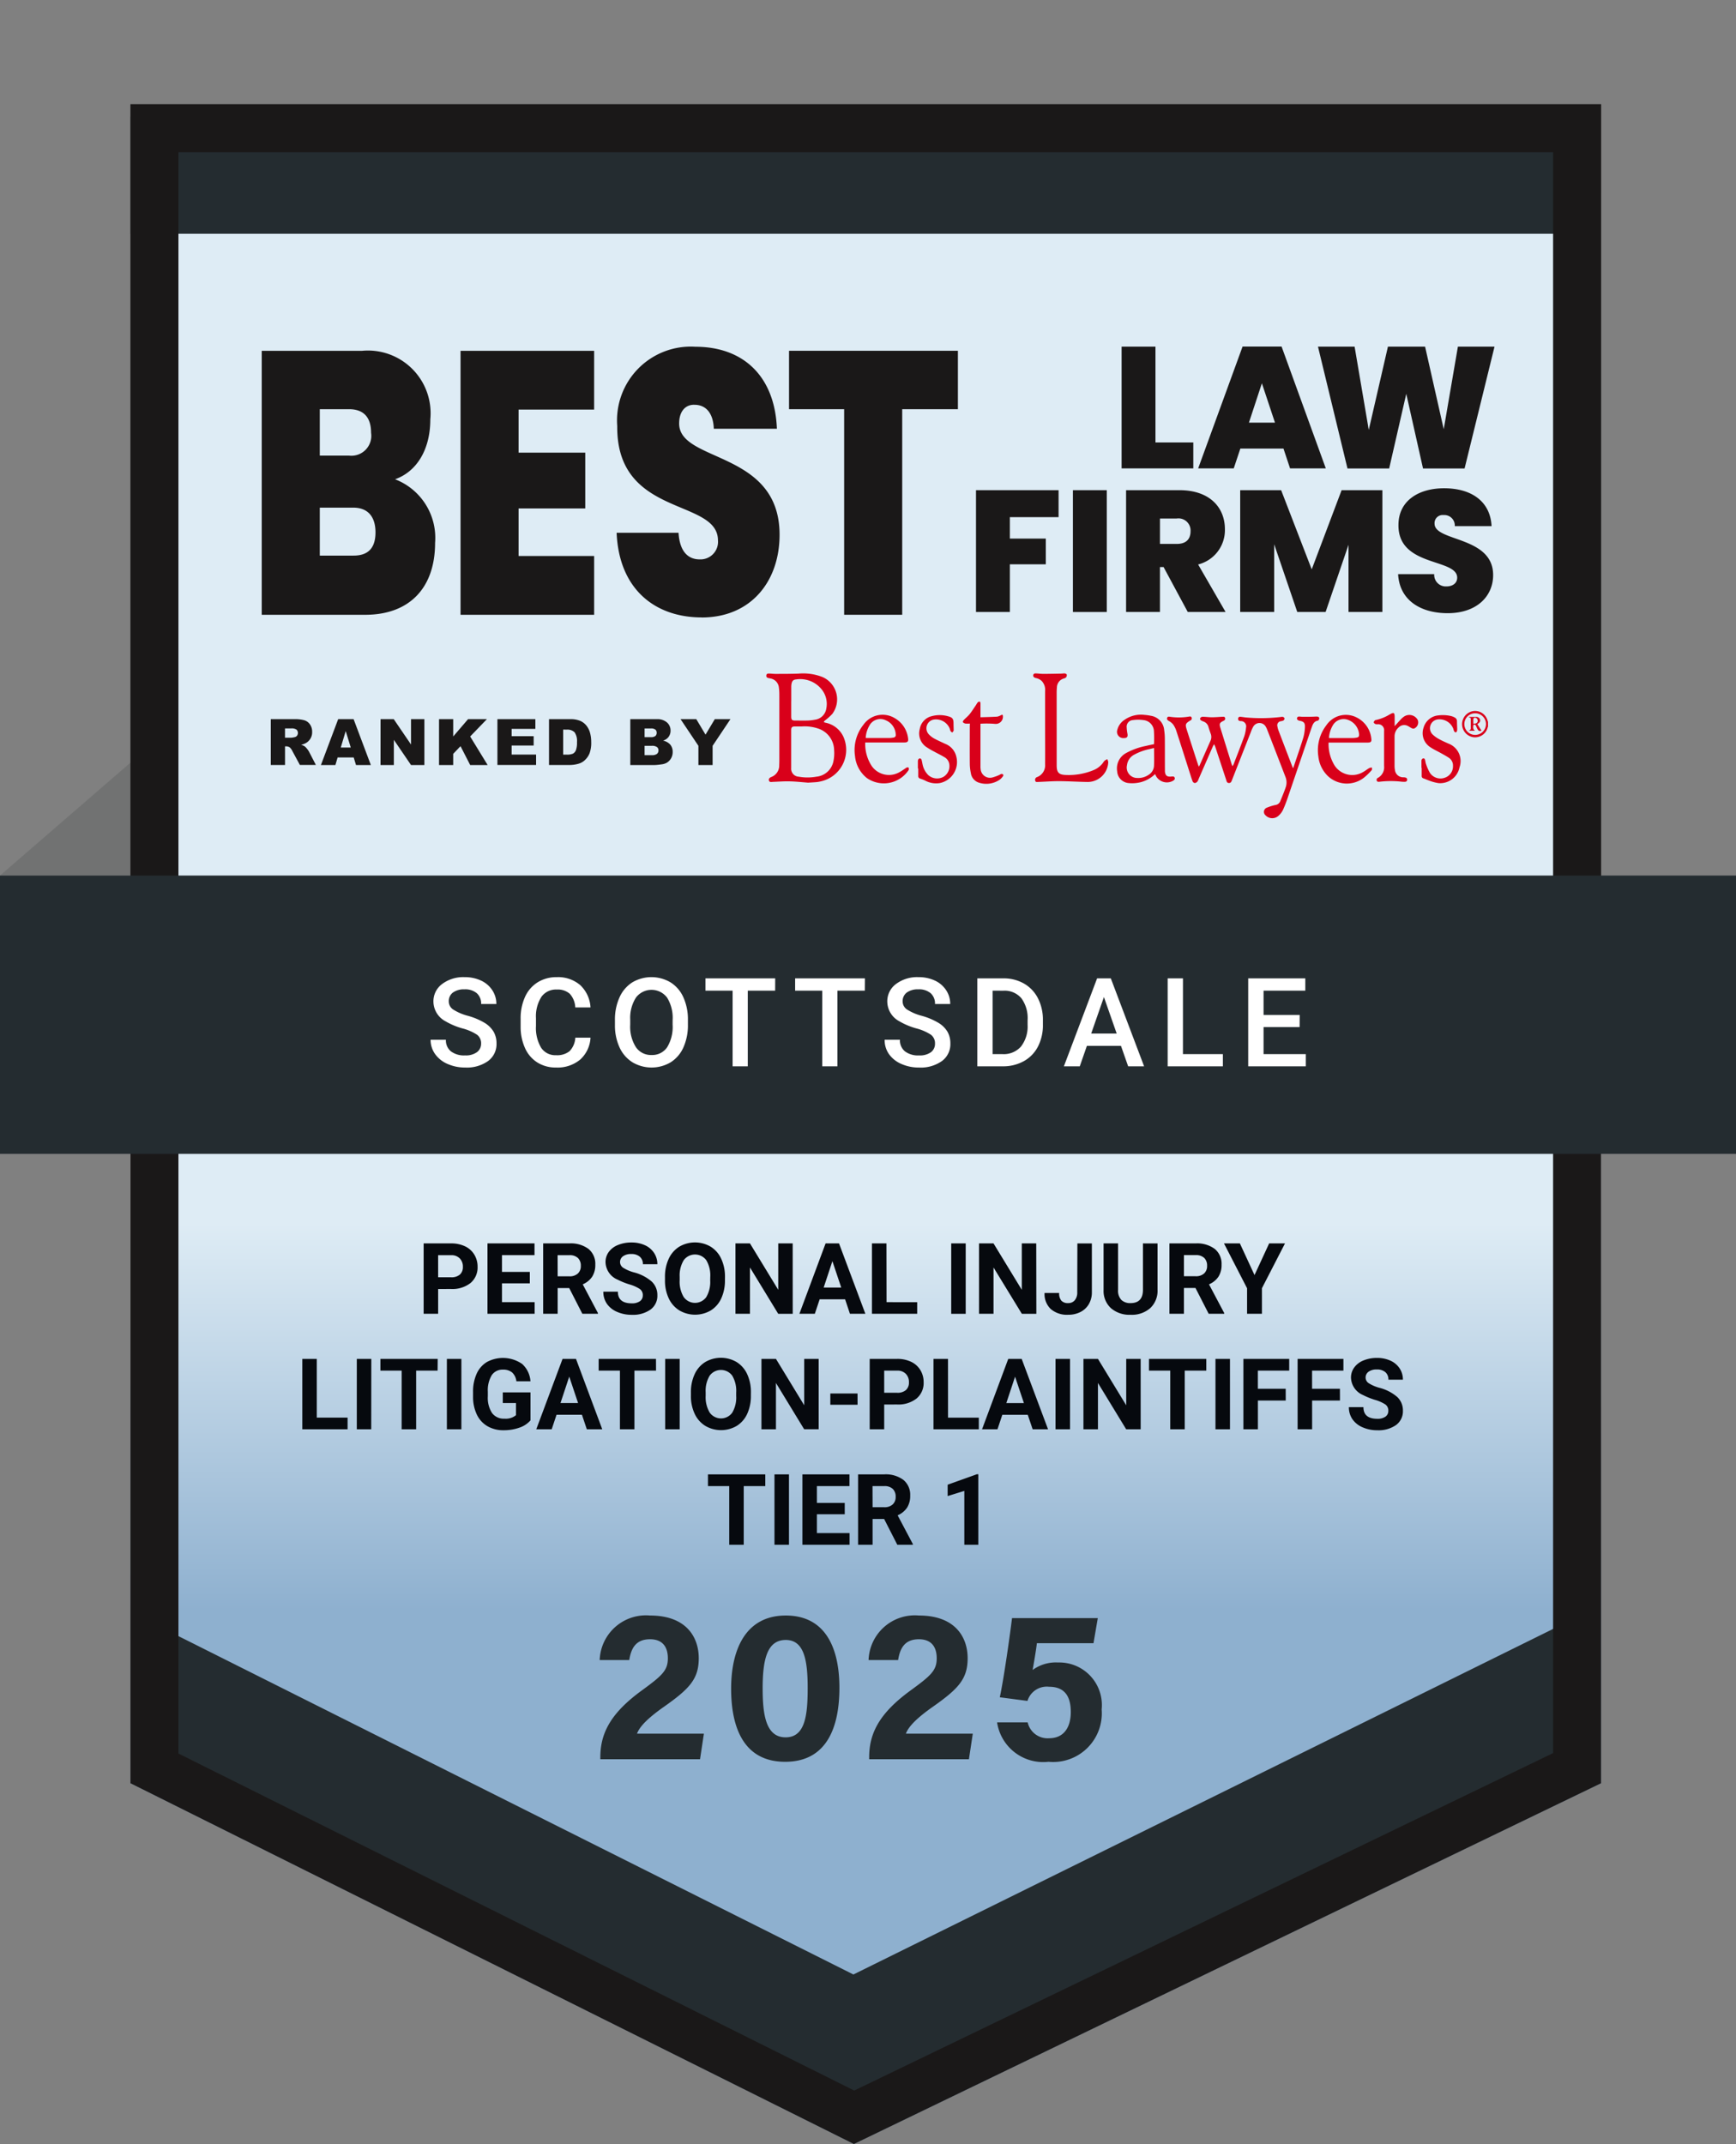 <svg xmlns="http://www.w3.org/2000/svg" xmlns:xlink="http://www.w3.org/1999/xlink" width="105.248" height="129.963" viewBox="0 0 105.248 129.963">
  <rect x="0" y="0" width="105.248" height="129.963" fill="#808080" stroke="none"/>
  <defs>
    <linearGradient id="linear-gradient" x1="0.5" y1="0.216" x2="0.5" y2="0.547" gradientUnits="objectBoundingBox">
      <stop offset="0" stop-color="#deecf5"/>
      <stop offset="1" stop-color="#8eb0cf"/>
    </linearGradient>
  </defs>
  <g id="Group_2190" data-name="Group 2190" transform="translate(23282.85 9065.636)">
    <path id="Path_44309" data-name="Path 44309" d="M0,100.64H9.319l.16-8.2Z" transform="translate(-23282.85 -9113.205)" fill="#717272"/>
    <path id="Path_44312" data-name="Path 44312" d="M16.29,107.645v49.53l43.861,21.87,45.3-21.87v-49.53Z" transform="translate(-23291.232 -9114.718)" fill="url(#linear-gradient)"/>
    <path id="Path_44313" data-name="Path 44313" d="M0,0H86.062V53.79H0Z" transform="translate(-23273.371 -9057.6)" fill="#deecf5"/>
    <path id="Path_44353" data-name="Path 44353" d="M184.2,84.928c-.011.03-.022.06-.031.09a.785.785,0,0,1-.871.557.8.8,0,0,1,0-1.579.783.783,0,0,1,.869.559c.009.031.02.06.031.09Zm-.124-.146a.656.656,0,1,0-1.312,0,.656.656,0,1,0,1.312,0" transform="translate(-23376.836 -9106.527)" fill="#d9001a"/>
    <path id="Path_44345" data-name="Path 44345" d="M153.406,87.772l.062-.181c.182-.545.372-1.087.541-1.636a2.735,2.735,0,0,0,.1-.629c.017-.275-.068-.358-.338-.406a.2.2,0,0,1-.128-.077.116.116,0,0,1,.112-.173c.079,0,.159.015.238.014.264,0,.527,0,.79-.015.138-.005.205.03.192.135-.006.043-.05.109-.084.114-.205.032-.289.179-.349.347-.112.313-.216.629-.324.944q-.568,1.668-1.137,3.335a8.222,8.222,0,0,1-.3.778,1.132,1.132,0,0,1-.272.359.561.561,0,0,1-.784-.022.273.273,0,0,1,.073-.466,3.113,3.113,0,0,1,.515-.162.374.374,0,0,0,.289-.2c.122-.3.248-.593.351-.9a.9.9,0,0,0-.029-.618q-.411-1.067-.824-2.134-.143-.369-.288-.737a.939.939,0,0,0-.07-.146.435.435,0,0,0-.773,0,1.832,1.832,0,0,0-.136.307q-.568,1.442-1.134,2.886c-.038.1-.067.213-.2.208s-.142-.126-.173-.219q-.326-.988-.652-1.977c-.015-.045-.039-.086-.072-.158-.038.068-.062.106-.08.147l-.868,1.988a.434.434,0,0,1-.067.135.259.259,0,0,1-.154.087.186.186,0,0,1-.131-.1c-.069-.179-.123-.363-.182-.545-.269-.844-.536-1.688-.811-2.53a1.42,1.42,0,0,0-.195-.384.879.879,0,0,0-.257-.206c-.076-.047-.133-.1-.1-.189s.107-.072.177-.062a3.681,3.681,0,0,0,1.156-.014c.067-.012.126-.011.152.063a.13.13,0,0,1-.075.17l-.009.005c-.295.18-.316.232-.211.563.225.706.454,1.411.682,2.115.011.033.027.065.051.122.026-.05.044-.078.057-.108.215-.486.428-.973.645-1.458a.552.552,0,0,0,.016-.432c-.05-.139-.1-.28-.14-.421a.465.465,0,0,0-.3-.319,1.174,1.174,0,0,1-.118-.053c-.067-.033-.109-.091-.076-.157a.174.174,0,0,1,.133-.078c.188,0,.376.029.563.03.21,0,.419-.018.629-.029.071,0,.152-.025.181.07s-.032.144-.111.182c-.222.106-.251.175-.178.412q.341,1.1.683,2.2c.012.037.029.072.053.132a.811.811,0,0,0,.064-.106c.218-.566.441-1.132.648-1.7a2.4,2.4,0,0,0,.111-.539.317.317,0,0,0-.306-.39c-.021,0-.044,0-.065-.007a.118.118,0,0,1-.109-.136.112.112,0,0,1,.126-.119c.119.009.236.032.355.043a10.243,10.243,0,0,0,2.113-.031.3.3,0,0,1,.138,0,.142.142,0,0,1,.081.095.162.162,0,0,1-.066.117.592.592,0,0,1-.155.045.246.246,0,0,0-.208.322,1.116,1.116,0,0,0,.06.23q.422,1.11.848,2.218c.009.023.021.044.032.066h.028" transform="translate(-23357.846 -9106.87)" fill="#d9001a"/>
    <path id="Path_44332" data-name="Path 44332" d="M98.192,85.919c-.347-.026-.718-.068-1.09-.076-.343-.008-.686.021-1.029.033a.394.394,0,0,1-.149,0,.146.146,0,0,1-.023-.238A.325.325,0,0,1,96,85.579a.737.737,0,0,0,.479-.72c.006-.1.008-.2.008-.3q0-1.982,0-3.965a3.217,3.217,0,0,0-.028-.443.618.618,0,0,0-.5-.542c-.042-.01-.085-.017-.128-.026-.087-.019-.145-.06-.133-.163s.083-.112.158-.111c.13,0,.26.021.39.021.466,0,.932,0,1.4-.017a3.206,3.206,0,0,1,1.468.212,1.477,1.477,0,0,1,.584,2.23,3.41,3.41,0,0,1-.459.409.515.515,0,0,0-.06.079.411.411,0,0,0,.081.041,1.517,1.517,0,0,1,1.11.854,1.955,1.955,0,0,1-1.374,2.707,1.935,1.935,0,0,1-.235.042c-.176.016-.353.024-.556.037m-.35-3.408h-.206c-.072,0-.145,0-.217,0-.172,0-.226.052-.227.22,0,.767,0,1.535,0,2.3a.481.481,0,0,0,.457.525,3.055,3.055,0,0,0,1.069,0,1.165,1.165,0,0,0,1.027-.9,2.413,2.413,0,0,0,.049-.731,1.4,1.4,0,0,0-.949-1.282,2.567,2.567,0,0,0-1-.133m-.651-1.531c0,.311,0,.623,0,.934,0,.192.049.239.237.24.246,0,.493.006.738,0a2.709,2.709,0,0,0,.452-.049.8.8,0,0,0,.7-.679,1.4,1.4,0,0,0-.258-1.131,1.664,1.664,0,0,0-1.564-.636c-.186.015-.257.1-.289.282a1.082,1.082,0,0,0-.014.173c0,.29,0,.579,0,.869" transform="translate(-23332.088 -9104.117)" fill="#d9001a"/>
    <path id="Path_44340" data-name="Path 44340" d="M130.465,82.63v2.238c0,.431.129.569.557.581a3.918,3.918,0,0,0,1.715-.309,1.335,1.335,0,0,0,.537-.429.723.723,0,0,1,.1-.129.983.983,0,0,1,.157-.091.55.55,0,0,1,.06.174,1.249,1.249,0,0,1-1.235,1.209c-.582-.008-1.164-.047-1.747-.05-.415,0-.831.031-1.247.048-.081,0-.177.031-.2-.084a.174.174,0,0,1,.123-.214.759.759,0,0,0,.478-.768c.007-.786,0-1.571,0-2.357q0-1.043,0-2.085a.783.783,0,0,0-.21-.617.748.748,0,0,0-.355-.174.232.232,0,0,1-.139-.084.128.128,0,0,1,.121-.195c.155,0,.31.028.465.028.379,0,.758-.01,1.138-.017a.95.95,0,0,1,.172-.012c.046.008.115.041.122.075a.221.221,0,0,1-.042.163.3.3,0,0,1-.142.072.571.571,0,0,0-.414.54,3.028,3.028,0,0,0-.015.3q0,1.092,0,2.183" transform="translate(-23349.252 -9104.11)" fill="#d9001a"/>
    <path id="Path_44342" data-name="Path 44342" d="M141.809,88.053a1.952,1.952,0,0,1-.854.485,2.152,2.152,0,0,1-.743.057.763.763,0,0,1-.7-.722,1.056,1.056,0,0,1,.546-1.1,4.167,4.167,0,0,1,1.189-.428c.164-.04.331-.073.5-.108a7.545,7.545,0,0,0-.005-.785.7.7,0,0,0-.64-.675,2.188,2.188,0,0,0-.634,0,.4.4,0,0,0-.377.458,2.526,2.526,0,0,0,.047.376c.03.184-.029.256-.218.255a.379.379,0,0,1-.4-.49,1.027,1.027,0,0,1,.446-.62,1.745,1.745,0,0,1,1.217-.293,2.8,2.8,0,0,1,.365.052.955.955,0,0,1,.815.867,3.545,3.545,0,0,1,.04.5c.006.644,0,1.289.006,1.933a.65.65,0,0,0,0,.087c.03.238.12.314.359.3.022,0,.043-.005.065-.007.071,0,.143-.01.168.079s-.026.131-.084.171a.756.756,0,0,1-1.032-.248c-.024-.044-.045-.09-.071-.141m-.063-1.586c-.1.023-.195.043-.289.067a3.368,3.368,0,0,0-.932.345.823.823,0,0,0-.421.622.634.634,0,0,0,.628.782,1.1,1.1,0,0,0,.669-.183.681.681,0,0,0,.339-.53c.019-.364.005-.73.005-1.1" transform="translate(-23354.633 -9106.764)" fill="#d9001a"/>
    <path id="Path_44348" data-name="Path 44348" d="M165.248,86.14a2.5,2.5,0,0,0,.369,1.4,1.281,1.281,0,0,0,1.719.392c.133-.073.252-.17.383-.246a.483.483,0,0,1,.158-.028c0,.054.013.129-.017.16a3.611,3.611,0,0,1-.481.464,1.684,1.684,0,0,1-2.149-.086,1.937,1.937,0,0,1-.6-1.2,2.484,2.484,0,0,1,.482-1.9,1.427,1.427,0,0,1,1.812-.486,1.614,1.614,0,0,1,.914,1.278c.03.208-.024.256-.239.256h-2.349Zm.021-.276c.031,0,.049.005.066.005.448,0,.9,0,1.345,0a1.435,1.435,0,0,0,.258-.023c.133-.024.163-.067.16-.2a1.013,1.013,0,0,0-.7-.889.754.754,0,0,0-.89.339,1.744,1.744,0,0,0-.238.768" transform="translate(-23367.551 -9106.768)" fill="#d9001a"/>
    <path id="Path_44334" data-name="Path 44334" d="M107.379,86.141a2.442,2.442,0,0,0,.4,1.435,1.278,1.278,0,0,0,1.685.358c.118-.062.226-.144.338-.216a.417.417,0,0,1,.091-.058c.035-.011.095-.022.109,0a.181.181,0,0,1,.017.118.161.161,0,0,1-.038.077,1.806,1.806,0,0,1-2.493.448,1.925,1.925,0,0,1-.728-1.337,2.46,2.46,0,0,1,.509-1.9,1.42,1.42,0,0,1,1.9-.4,1.638,1.638,0,0,1,.806,1.2c.034.216-.02.274-.243.274h-2.347Zm.024-.28a.724.724,0,0,0,.078.009c.445,0,.889,0,1.334,0a1.633,1.633,0,0,0,.279-.028.15.15,0,0,0,.135-.177.975.975,0,0,0-.593-.865.752.752,0,0,0-1,.309,1.677,1.677,0,0,0-.229.752" transform="translate(-23337.773 -9106.77)" fill="#d9001a"/>
    <path id="Path_44337" data-name="Path 44337" d="M120.681,84.144a1.7,1.7,0,0,1-.275,0,.283.283,0,0,1-.156-.089c-.013-.015.029-.1.063-.131.115-.121.249-.224.352-.353.143-.181.265-.378.395-.568a.93.93,0,0,1,.095-.145.17.17,0,0,1,.12-.046c.018,0,.044.068.045.105,0,.235,0,.471,0,.706v.139c.346-.011.678-.017,1.009-.037a.715.715,0,0,0,.24-.094c.072-.034.11-.026.111.062a.433.433,0,0,1-.477.469,6.2,6.2,0,0,0-.883-.009v.116q0,1.223,0,2.445a1.238,1.238,0,0,0,.011.195.568.568,0,0,0,.746.492,2.52,2.52,0,0,0,.4-.15c.036-.014.069-.046.106-.05a.142.142,0,0,1,.107.027.1.1,0,0,1,0,.1.946.946,0,0,1-.2.214,1.44,1.44,0,0,1-1.255.186.709.709,0,0,1-.5-.59,2.817,2.817,0,0,1-.062-.548c-.007-.764,0-1.529,0-2.293Z" transform="translate(-23344.727 -9105.92)" fill="#d9001a"/>
    <path id="Path_44350" data-name="Path 44350" d="M172.843,85.037c.141-.156.263-.294.388-.428a1,1,0,0,1,.138-.122.579.579,0,0,1,.87.168.4.4,0,0,1-.234.531.26.26,0,0,1-.143-.034c-.077-.038-.147-.092-.225-.129a.468.468,0,0,0-.551.089.726.726,0,0,0-.25.547c0,.6,0,1.2,0,1.8a1.339,1.339,0,0,0,.024.237.5.5,0,0,0,.49.441c.04,0,.08,0,.119.009.08.012.135.05.132.142s-.074.121-.15.123a2.107,2.107,0,0,1-.27-.017,5.747,5.747,0,0,0-1.256.012c-.074.009-.143.009-.171-.072a.137.137,0,0,1,.084-.169.733.733,0,0,0,.364-.715c0-.709,0-1.419,0-2.128a.359.359,0,0,0-.4-.4.35.35,0,0,1-.138-.018c-.038-.019-.086-.063-.089-.1s.039-.083.068-.117a.126.126,0,0,1,.07-.025,2.726,2.726,0,0,0,.839-.342c.244-.135.289-.107.29.172v.548" transform="translate(-23371.139 -9106.656)" fill="#d9001a"/>
    <path id="Path_44336" data-name="Path 44336" d="M114.64,87.727c0-.134,0-.268,0-.4a.31.31,0,0,1,.024-.137.138.138,0,0,1,.1-.065.124.124,0,0,1,.093.067c.03.088.042.183.063.274a1.278,1.278,0,0,0,.344.665.805.805,0,0,0,.928.111.758.758,0,0,0,.341-.824.578.578,0,0,0-.284-.368c-.2-.122-.42-.225-.629-.341a4.736,4.736,0,0,1-.484-.286.994.994,0,0,1-.382-1.079.961.961,0,0,1,.73-.78,1.849,1.849,0,0,1,1.017.017c.238.067.295.155.3.4,0,.131.006.261.008.391a.184.184,0,0,1-.006.085.665.665,0,0,1-.081.1.436.436,0,0,1-.1-.085.709.709,0,0,1-.047-.144.9.9,0,0,0-.974-.556.536.536,0,0,0-.293.9,1.338,1.338,0,0,0,.344.26c.209.114.43.207.645.311a1.09,1.09,0,0,1,.677.792,1.3,1.3,0,0,1-1,1.584,1.4,1.4,0,0,1-.893-.149,2.521,2.521,0,0,0-.311-.123.149.149,0,0,1-.107-.157c0-.152,0-.3,0-.456h-.015" transform="translate(-23341.842 -9106.79)" fill="#d9001a"/>
    <path id="Path_44352" data-name="Path 44352" d="M177.533,87.7c0-.134,0-.268,0-.4a.21.21,0,0,1,.025-.114.153.153,0,0,1,.1-.06.113.113,0,0,1,.084.064c.03.093.033.194.068.283a2.858,2.858,0,0,0,.24.54.771.771,0,0,0,.9.288.726.726,0,0,0,.495-.717.555.555,0,0,0-.241-.485c-.148-.1-.308-.187-.466-.275-.23-.13-.473-.238-.689-.387a1.009,1.009,0,0,1-.386-1.173,1.027,1.027,0,0,1,.9-.741,2.173,2.173,0,0,1,.776.043.87.87,0,0,1,.209.085.25.25,0,0,1,.139.239c0,.144.009.289.012.433a.486.486,0,0,1-.013.15c-.01.032-.047.08-.07.079a.142.142,0,0,1-.1-.065.72.72,0,0,1-.051-.153.9.9,0,0,0-.97-.563.535.535,0,0,0-.294.9,1.751,1.751,0,0,0,.421.3c.176.1.364.178.548.262a1.132,1.132,0,0,1,.671,1.438,1.193,1.193,0,0,1-1.292.955,2.816,2.816,0,0,1-.579-.162c-.106-.034-.206-.086-.312-.121a.142.142,0,0,1-.111-.142c0-.166,0-.333,0-.5h-.014" transform="translate(-23374.205 -9106.795)" fill="#d9001a"/>
    <path id="Path_44354" data-name="Path 44354" d="M184.211,85.549c-.129.044-.186.026-.249-.089a2.033,2.033,0,0,1-.086-.187.117.117,0,0,0-.153-.082c-.048.182-.023.305.094.365h-.394c.16-.047.129-.15.13-.241,0-.141,0-.283,0-.423,0-.07.009-.147-.118-.137l.02-.036c.038,0,.077,0,.115,0h.3a.239.239,0,0,1,.248.168c.024.1-.022.182-.143.25a.152.152,0,0,0-.023.017l.133.211.122.192m-.5-.423c.053-.006.092-.006.13-.015a.163.163,0,0,0,.132-.2.165.165,0,0,0-.192-.148.1.1,0,0,0-.066.064c-.008.1,0,.193,0,.3" transform="translate(-23377.236 -9106.899)" fill="#d9001a"/>
    <path id="Path_44317" data-name="Path 44317" d="M38.959,55.013H32.69v-16h6.071a3.8,3.8,0,0,1,4.149,4.153c0,1.93-.9,3.2-2.137,3.632A3.806,3.806,0,0,1,43.2,50.655c0,2.7-1.527,4.358-4.239,4.358m-.97-12.462H36.21v2.814h1.779a1.207,1.207,0,0,0,1.33-1.384c0-.954-.467-1.43-1.33-1.43m.251,5.969H36.21v2.905h2.048c.881,0,1.329-.454,1.329-1.407,0-.976-.485-1.5-1.347-1.5" transform="translate(-23299.672 -9083.383)" fill="#1a1818"/>
    <path id="Path_44324" data-name="Path 44324" d="M65.617,42.573H61.037v2.61h4.042v3.382H61.037v2.882h4.581v3.564h-8.1v-16h8.1Z" transform="translate(-23312.447 -9083.382)" fill="#1a1818"/>
    <path id="Path_44328" data-name="Path 44328" d="M82.169,54.906c-2.82,0-5.011-1.7-5.155-5.13h3.754c.072,1.2.629,1.612,1.276,1.612a1.065,1.065,0,0,0,1.114-1.158c-.018-2.565-6.161-1.362-6.107-6.923A4.472,4.472,0,0,1,81.792,38.5c2.91,0,4.814,1.793,4.939,4.971H82.906c-.036-1-.521-1.453-1.168-1.453-.52-.023-.934.363-.934,1.135,0,2.383,6.089,1.612,6.089,6.741,0,2.814-1.724,5.016-4.724,5.016" transform="translate(-23322.48 -9083.117)" fill="#1a1818"/>
    <path id="Path_44333" data-name="Path 44333" d="M98.548,39.01h10.238v3.541h-3.377V55.012h-3.52V42.551H98.548Z" transform="translate(-23333.561 -9083.383)" fill="#1a1818"/>
    <path id="Path_44343" data-name="Path 44343" d="M142.138,38.492V44.3h2.294v1.571h-4.346V38.492Z" transform="translate(-23354.936 -9083.116)" fill="#1a1818"/>
    <path id="Path_44346" data-name="Path 44346" d="M154.815,44.671H152.2l-.4,1.2h-2.157l2.692-7.384H154.7l2.681,7.384h-2.167Zm-1.309-3.959L152.72,43.1H154.3Z" transform="translate(-23359.852 -9083.116)" fill="#1a1818"/>
    <path id="Path_44349" data-name="Path 44349" d="M164.612,38.492h2.22l.859,5.048,1.162-5.048h2.252l1.131,5.006.859-5.006h2.22L173.5,45.876H170.98l-1.016-4.525-1.036,4.525H166.4Z" transform="translate(-23367.557 -9083.116)" fill="#1a1818"/>
    <path id="Path_44318" data-name="Path 44318" d="M33.818,87.79V85.011h1.431a2.094,2.094,0,0,1,.609.068.649.649,0,0,1,.339.253.768.768,0,0,1,.129.45.742.742,0,0,1-.37.671,1.025,1.025,0,0,1-.3.11.861.861,0,0,1,.224.1.872.872,0,0,1,.137.146,1.094,1.094,0,0,1,.12.173l.416.805h-.97l-.459-.849a.651.651,0,0,0-.155-.214.36.36,0,0,0-.211-.065h-.076V87.79Zm.863-1.653h.362a1.3,1.3,0,0,0,.228-.038.227.227,0,0,0,.139-.087.282.282,0,0,0-.032-.368.515.515,0,0,0-.32-.072h-.377Z" transform="translate(-23300.252 -9107.054)" fill="#1a1818"/>
    <path id="Path_44320" data-name="Path 44320" d="M42.069,87.332h-.975l-.135.459h-.877l1.045-2.78h.936l1.045,2.78h-.9Zm-.178-.6-.307-1-.3,1Z" transform="translate(-23303.475 -9107.054)" fill="#1a1818"/>
    <path id="Path_44321" data-name="Path 44321" d="M47.531,85.011h.8l1.047,1.538V85.011h.81v2.78h-.81l-1.041-1.527v1.527h-.808Z" transform="translate(-23307.309 -9107.054)" fill="#1a1818"/>
    <path id="Path_44322" data-name="Path 44322" d="M54.831,85.011h.859v1.05l.9-1.05h1.143L56.718,86.06l1.06,1.731H56.72l-.586-1.143-.444.465v.679h-.859Z" transform="translate(-23311.064 -9107.054)" fill="#1a1818"/>
    <path id="Path_44325" data-name="Path 44325" d="M62.123,85.011h2.3V85.6H62.984v.442H64.32v.567H62.984v.548h1.483v.63H62.123Z" transform="translate(-23314.816 -9107.054)" fill="#1a1818"/>
    <path id="Path_44326" data-name="Path 44326" d="M68.568,85.011h1.276a1.525,1.525,0,0,1,.61.1.989.989,0,0,1,.384.294,1.215,1.215,0,0,1,.22.445,2.067,2.067,0,0,1,.068.539,1.863,1.863,0,0,1-.1.691,1.147,1.147,0,0,1-.282.411.914.914,0,0,1-.387.221,1.975,1.975,0,0,1-.512.076H68.568Zm.859.63v1.519h.211a.886.886,0,0,0,.383-.06.406.406,0,0,0,.178-.209,1.3,1.3,0,0,0,.065-.482.936.936,0,0,0-.144-.6.611.611,0,0,0-.478-.163Z" transform="translate(-23318.133 -9107.054)" fill="#1a1818"/>
    <path id="Path_44329" data-name="Path 44329" d="M78.72,85.011h1.608a.879.879,0,0,1,.617.2.644.644,0,0,1,.215.493.622.622,0,0,1-.153.423.69.69,0,0,1-.3.186.782.782,0,0,1,.441.247.681.681,0,0,1,.141.441.761.761,0,0,1-.1.388.74.74,0,0,1-.275.273.9.9,0,0,1-.326.091,3.649,3.649,0,0,1-.385.038H78.72Zm.866,1.09h.374a.427.427,0,0,0,.28-.069.252.252,0,0,0,.079-.2.237.237,0,0,0-.079-.189.423.423,0,0,0-.274-.068h-.379Zm0,1.092h.438a.482.482,0,0,0,.313-.079.265.265,0,0,0,.091-.212.244.244,0,0,0-.09-.2.5.5,0,0,0-.316-.075h-.436Z" transform="translate(-23323.357 -9107.054)" fill="#1a1818"/>
    <path id="Path_44330" data-name="Path 44330" d="M85,85.011h.954l.56.938.561-.938h.949l-1.081,1.615v1.165h-.861V86.626Z" transform="translate(-23326.59 -9107.054)" fill="#1a1818"/>
    <path id="Path_44339" data-name="Path 44339" d="M121.9,56.417h5.006v1.634h-2.953v1.3h2.179V60.91h-2.179V63.8H121.9Z" transform="translate(-23345.578 -9092.34)" fill="#1a1818"/>
    <path id="Path_44341" data-name="Path 44341" d="M0,0H2.053V7.384H0Z" transform="translate(-23217.803 -9035.923)" fill="#1a1818"/>
    <path id="Path_44344" data-name="Path 44344" d="M143.882,56.417c1.833,0,2.755,1.047,2.755,2.367a2.144,2.144,0,0,1-1.624,2.136l1.665,2.88h-2.293l-1.466-2.723h-.22V63.8h-2.053V56.417Zm-.167,1.717H142.7v1.54h1.016c.555,0,.838-.272.838-.775a.732.732,0,0,0-.838-.765" transform="translate(-23355.225 -9092.34)" fill="#1a1818"/>
    <path id="Path_44347" data-name="Path 44347" d="M154.9,56.417h2.482l1.854,4.8,1.812-4.8h2.472V63.8h-2.053V59.726L160.078,63.8H158.36l-1.4-4.106V63.8H154.9Z" transform="translate(-23362.561 -9092.34)" fill="#1a1818"/>
    <path id="Path_44351" data-name="Path 44351" d="M177.626,63.751c-1.645,0-2.922-.785-3.006-2.367h2.189a.7.7,0,0,0,.744.744c.366,0,.649-.189.649-.534-.011-1.183-3.593-.628-3.561-3.194,0-1.446,1.2-2.221,2.765-2.221,1.7,0,2.807.828,2.88,2.294h-2.23a.634.634,0,0,0-.681-.67.489.489,0,0,0-.545.523c0,1.1,3.551.744,3.551,3.111,0,1.3-1.005,2.314-2.755,2.314" transform="translate(-23372.707 -9092.218)" fill="#1a1818"/>
    <path id="Path_44314" data-name="Path 44314" d="M0,0H88.807V7.095H0Z" transform="translate(-23274.941 -9058.561)" fill="#242c30"/>
    <path id="Path_44315" data-name="Path 44315" d="M17.224,189.114,60.27,210.689l43.691-21.575v9.47L60.593,220.429,16.579,198.476Z" transform="translate(-23291.381 -9156.64)" fill="#242c30"/>
    <path id="Path_44316" data-name="Path 44316" d="M102.541,2.913V99.955l-42.37,20.454L19.2,99.98V2.913ZM105.454,0H16.289V101.783l43.862,21.87,45.3-21.87Z" transform="translate(-23291.232 -9059.325)" fill="#1a1818"/>
    <path id="Path_44310" data-name="Path 44310" d="M0,0H105.248V16.871H0Z" transform="translate(-23282.85 -9012.564)" fill="#242c30"/>
    <path id="Path_44311" data-name="Path 44311" d="M0,0H105.248V123.653H0Z" transform="translate(-23282.85 -9065.636)" fill="none"/>
    <path id="Path_44319" data-name="Path 44319" d="M11.457,4.5V6h-.879V1.734h1.664a1.925,1.925,0,0,1,.845.176,1.3,1.3,0,0,1,.561.5,1.393,1.393,0,0,1,.2.737,1.225,1.225,0,0,1-.429.989,1.788,1.788,0,0,1-1.188.362Zm0-.712h.785a.772.772,0,0,0,.532-.164.6.6,0,0,0,.183-.469.7.7,0,0,0-.185-.507.689.689,0,0,0-.51-.2h-.806Zm5.558.366H15.327V5.294h1.98V6H14.448V1.734H17.3v.712H15.327V3.463h1.688Zm2.388.287h-.7V6h-.879V1.734h1.585a1.792,1.792,0,0,1,1.166.337,1.163,1.163,0,0,1,.41.952,1.312,1.312,0,0,1-.189.728,1.289,1.289,0,0,1-.573.464l.923,1.743V6H20.2Zm-.7-.712h.709a.726.726,0,0,0,.513-.168.6.6,0,0,0,.182-.464.644.644,0,0,0-.171-.475.712.712,0,0,0-.526-.173H18.7Zm5.162,1.154a.451.451,0,0,0-.176-.382,2.306,2.306,0,0,0-.633-.281,4.486,4.486,0,0,1-.724-.292,1.182,1.182,0,0,1-.727-1.058,1.03,1.03,0,0,1,.195-.617,1.271,1.271,0,0,1,.56-.423,2.106,2.106,0,0,1,.819-.152,1.917,1.917,0,0,1,.814.166,1.3,1.3,0,0,1,.555.467,1.223,1.223,0,0,1,.2.686h-.879a.575.575,0,0,0-.185-.456.759.759,0,0,0-.519-.163.811.811,0,0,0-.5.136.43.43,0,0,0-.179.359.412.412,0,0,0,.209.349,2.367,2.367,0,0,0,.617.264,2.665,2.665,0,0,1,1.093.56,1.114,1.114,0,0,1,.343.832,1.027,1.027,0,0,1-.419.869,1.834,1.834,0,0,1-1.128.315,2.178,2.178,0,0,1-.9-.18,1.419,1.419,0,0,1-.617-.494,1.264,1.264,0,0,1-.212-.727h.882q0,.706.844.706a.821.821,0,0,0,.489-.127A.415.415,0,0,0,23.864,4.881Zm4.98-.917a2.575,2.575,0,0,1-.223,1.1,1.677,1.677,0,0,1-.637.732,1.883,1.883,0,0,1-1.9,0,1.693,1.693,0,0,1-.645-.728,2.5,2.5,0,0,1-.231-1.088V3.776a2.562,2.562,0,0,1,.227-1.109,1.691,1.691,0,0,1,.642-.735,1.88,1.88,0,0,1,1.9,0,1.691,1.691,0,0,1,.642.735,2.554,2.554,0,0,1,.227,1.106Zm-.891-.193a1.8,1.8,0,0,0-.24-1.02.849.849,0,0,0-1.368,0A1.775,1.775,0,0,0,26.1,3.756v.208a1.818,1.818,0,0,0,.24,1.014.841.841,0,0,0,1.371.013,1.807,1.807,0,0,0,.24-1.012Zm5,2.229h-.879L30.362,3.193V6h-.879V1.734h.879l1.714,2.813V1.734h.876Zm3.176-.879H34.587L34.294,6h-.935l1.588-4.266h.814L37.358,6h-.935Zm-1.3-.712h1.066l-.536-1.6Zm3.812.885H40.5V6H37.757V1.734h.879Zm4.8.706h-.879V1.734h.879Zm4.283,0h-.879L45.128,3.193V6h-.879V1.734h.879l1.714,2.813V1.734h.876Zm2.487-4.266h.879V4.688a1.412,1.412,0,0,1-.18.719,1.223,1.223,0,0,1-.508.482,1.588,1.588,0,0,1-.741.17A1.509,1.509,0,0,1,48.6,5.714a1.251,1.251,0,0,1-.378-.974h.885a.686.686,0,0,0,.132.463.527.527,0,0,0,.416.149.5.5,0,0,0,.4-.173.73.73,0,0,0,.149-.492Zm4.86,0v2.81a1.438,1.438,0,0,1-.438,1.107,1.689,1.689,0,0,1-1.2.407,1.708,1.708,0,0,1-1.187-.4A1.414,1.414,0,0,1,51.8,4.576V1.734h.879V4.55a.813.813,0,0,0,.2.611.77.77,0,0,0,.555.192q.741,0,.753-.779V1.734Zm2.3,2.7h-.7V6h-.879V1.734h1.585a1.792,1.792,0,0,1,1.166.337,1.163,1.163,0,0,1,.41.952,1.312,1.312,0,0,1-.189.728,1.289,1.289,0,0,1-.573.464l.923,1.743V6h-.943Zm-.7-.712h.709a.726.726,0,0,0,.513-.168.6.6,0,0,0,.182-.464.644.644,0,0,0-.171-.475.712.712,0,0,0-.526-.173h-.706Zm4.28-.07.888-1.922h.961l-1.4,2.719V6H60.5V4.453L59.1,1.734h.964ZM4.1,12.294H5.967V13H3.222V8.734H4.1Zm3.3.706H6.526V8.734h.879Zm4.025-3.554H10.124V13H9.245V9.446H7.956V8.734h3.475ZM12.866,13h-.879V8.734h.879Zm4.189-.539a1.526,1.526,0,0,1-.671.441,2.81,2.81,0,0,1-.961.157,1.9,1.9,0,0,1-.971-.242,1.612,1.612,0,0,1-.645-.7,2.469,2.469,0,0,1-.233-1.081v-.29a2.623,2.623,0,0,1,.215-1.106,1.593,1.593,0,0,1,.621-.715,2.045,2.045,0,0,1,2.137.114,1.546,1.546,0,0,1,.507,1.053H16.2a.851.851,0,0,0-.259-.536.828.828,0,0,0-.552-.17.779.779,0,0,0-.683.337,1.772,1.772,0,0,0-.237,1V11a1.687,1.687,0,0,0,.255,1.014.873.873,0,0,0,.747.343.975.975,0,0,0,.706-.211v-.735h-.8v-.647h1.679Zm3.12-.34H18.635L18.342,13h-.935L19,8.734h.814L21.406,13h-.935Zm-1.3-.712h1.066l-.536-1.6Zm5.792-1.963H23.357V13h-.879V9.446H21.189V8.734h3.475ZM26.1,13h-.879V8.734H26.1Zm4.318-2.036a2.575,2.575,0,0,1-.223,1.1,1.677,1.677,0,0,1-.637.732,1.883,1.883,0,0,1-1.9,0,1.693,1.693,0,0,1-.645-.728,2.5,2.5,0,0,1-.231-1.088v-.211a2.562,2.562,0,0,1,.227-1.109,1.691,1.691,0,0,1,.642-.735,1.88,1.88,0,0,1,1.9,0,1.691,1.691,0,0,1,.642.735,2.554,2.554,0,0,1,.227,1.106Zm-.891-.193a1.8,1.8,0,0,0-.24-1.02.849.849,0,0,0-1.368,0,1.775,1.775,0,0,0-.243,1.009v.208a1.818,1.818,0,0,0,.24,1.014.841.841,0,0,0,1.371.013,1.807,1.807,0,0,0,.24-1.012Zm5,2.229h-.879l-1.711-2.807V13h-.879V8.734h.879l1.714,2.813V8.734h.876Zm2.358-1.485H35.234v-.683h1.649ZM38.5,11.5V13h-.879V8.734h1.664a1.925,1.925,0,0,1,.845.176,1.3,1.3,0,0,1,.561.5,1.393,1.393,0,0,1,.2.737,1.225,1.225,0,0,1-.429.989,1.788,1.788,0,0,1-1.188.362Zm0-.712h.785a.772.772,0,0,0,.532-.164A.6.6,0,0,0,40,10.152a.7.7,0,0,0-.185-.507.689.689,0,0,0-.51-.2H38.5Zm3.87,1.509h1.866V13H41.489V8.734h.879Zm4.834-.173H45.661L45.368,13h-.935l1.588-4.266h.814L48.433,13H47.5Zm-1.3-.712h1.066l-.536-1.6ZM49.766,13h-.879V8.734h.879Zm4.283,0H53.17l-1.711-2.807V13H50.58V8.734h.879l1.714,2.813V8.734h.876Zm3.979-3.554H56.721V13h-.879V9.446H54.553V8.734h3.475ZM59.463,13h-.879V8.734h.879Zm3.381-1.743H61.156V13h-.879V8.734h2.777v.712h-1.9v1.1h1.688Zm3.287,0H64.443V13h-.879V8.734h2.777v.712h-1.9v1.1h1.688Zm2.933.624a.451.451,0,0,0-.176-.382,2.306,2.306,0,0,0-.633-.281,4.486,4.486,0,0,1-.724-.292A1.182,1.182,0,0,1,66.8,9.868,1.03,1.03,0,0,1,67,9.251a1.271,1.271,0,0,1,.56-.423,2.106,2.106,0,0,1,.819-.152,1.917,1.917,0,0,1,.814.166,1.3,1.3,0,0,1,.555.467,1.223,1.223,0,0,1,.2.686h-.879a.575.575,0,0,0-.185-.456.759.759,0,0,0-.519-.163.811.811,0,0,0-.5.136.43.43,0,0,0-.179.359.412.412,0,0,0,.209.349,2.367,2.367,0,0,0,.617.264,2.665,2.665,0,0,1,1.093.56,1.114,1.114,0,0,1,.343.832,1.027,1.027,0,0,1-.419.869,1.834,1.834,0,0,1-1.128.315,2.178,2.178,0,0,1-.9-.18,1.419,1.419,0,0,1-.617-.494,1.264,1.264,0,0,1-.212-.727h.882q0,.706.844.706a.821.821,0,0,0,.489-.127A.415.415,0,0,0,69.063,11.881ZM31.291,16.446H29.984V20h-.879V16.446H27.816v-.712h3.475ZM32.727,20h-.879V15.734h.879Zm3.381-1.849H34.42v1.143H36.4V20H33.541V15.734h2.854v.712H34.42v1.017h1.688Zm2.388.287h-.7V20h-.879V15.734H38.5a1.792,1.792,0,0,1,1.166.337,1.163,1.163,0,0,1,.41.952,1.312,1.312,0,0,1-.189.728,1.289,1.289,0,0,1-.573.464l.923,1.743V20h-.943Zm-.7-.712H38.5a.726.726,0,0,0,.513-.168.6.6,0,0,0,.182-.464.644.644,0,0,0-.171-.475.712.712,0,0,0-.526-.173h-.706ZM44.205,20h-.847V16.736l-1.011.313v-.688l1.767-.633h.091Z" transform="translate(-23267.744 -8992)" fill="#06090e"/>
    <path id="Path_44323" data-name="Path 44323" d="M13.062,6.627a.644.644,0,0,0-.247-.542,2.974,2.974,0,0,0-.892-.385A4.306,4.306,0,0,1,10.9,5.268a1.368,1.368,0,0,1-.729-1.194,1.3,1.3,0,0,1,.526-1.062,2.127,2.127,0,0,1,1.364-.417,2.3,2.3,0,0,1,.992.205,1.629,1.629,0,0,1,.685.584,1.5,1.5,0,0,1,.249.84h-.923a.836.836,0,0,0-.262-.654,1.081,1.081,0,0,0-.749-.236,1.129,1.129,0,0,0-.7.194.646.646,0,0,0-.251.542.585.585,0,0,0,.271.489,3.122,3.122,0,0,0,.894.381,4.11,4.11,0,0,1,1,.421,1.59,1.59,0,0,1,.553.542,1.412,1.412,0,0,1,.176.716,1.269,1.269,0,0,1-.511,1.06,2.216,2.216,0,0,1-1.386.394,2.6,2.6,0,0,1-1.064-.214,1.787,1.787,0,0,1-.754-.591A1.474,1.474,0,0,1,10,6.389h.927a.862.862,0,0,0,.3.7,1.315,1.315,0,0,0,.861.249,1.143,1.143,0,0,0,.727-.2A.632.632,0,0,0,13.062,6.627Zm6.633-.363a1.925,1.925,0,0,1-.63,1.331,2.147,2.147,0,0,1-1.461.478,2.079,2.079,0,0,1-1.122-.3,1.983,1.983,0,0,1-.749-.859,3.1,3.1,0,0,1-.275-1.293v-.5a3.121,3.121,0,0,1,.267-1.329,2.015,2.015,0,0,1,.767-.886,2.14,2.14,0,0,1,1.155-.311,2.056,2.056,0,0,1,1.421.48,2,2,0,0,1,.626,1.355h-.923a1.317,1.317,0,0,0-.335-.829,1.107,1.107,0,0,0-.789-.255,1.082,1.082,0,0,0-.928.441,2.2,2.2,0,0,0-.331,1.295v.472A2.338,2.338,0,0,0,16.7,6.872a1.027,1.027,0,0,0,.906.454,1.2,1.2,0,0,0,.82-.245,1.279,1.279,0,0,0,.348-.817ZM25.6,5.473a3.271,3.271,0,0,1-.271,1.375,2.049,2.049,0,0,1-.775.908,2.272,2.272,0,0,1-2.314,0,2.08,2.08,0,0,1-.784-.9,3.169,3.169,0,0,1-.28-1.351V5.2a3.243,3.243,0,0,1,.276-1.377,2.078,2.078,0,0,1,.78-.914,2.277,2.277,0,0,1,2.311,0,2.052,2.052,0,0,1,.778.9A3.236,3.236,0,0,1,25.6,5.177Zm-.927-.278a2.331,2.331,0,0,0-.335-1.359,1.182,1.182,0,0,0-1.89,0,2.286,2.286,0,0,0-.346,1.331v.308a2.313,2.313,0,0,0,.342,1.359,1.1,1.1,0,0,0,.95.48,1.09,1.09,0,0,0,.947-.469,2.363,2.363,0,0,0,.331-1.37Zm6.216-1.78H29.229V8H28.31V3.415H26.662V2.668h4.23Zm5.436,0H34.665V8h-.919V3.415H32.1V2.668h4.23ZM40.58,6.627a.644.644,0,0,0-.247-.542,2.974,2.974,0,0,0-.892-.385,4.306,4.306,0,0,1-1.025-.432,1.368,1.368,0,0,1-.729-1.194,1.3,1.3,0,0,1,.526-1.062,2.127,2.127,0,0,1,1.364-.417,2.3,2.3,0,0,1,.992.205,1.629,1.629,0,0,1,.685.584,1.5,1.5,0,0,1,.249.84H40.58a.836.836,0,0,0-.262-.654,1.081,1.081,0,0,0-.749-.236,1.129,1.129,0,0,0-.7.194.646.646,0,0,0-.251.542.585.585,0,0,0,.271.489,3.122,3.122,0,0,0,.894.381,4.11,4.11,0,0,1,1,.421,1.59,1.59,0,0,1,.553.542,1.412,1.412,0,0,1,.176.716A1.269,1.269,0,0,1,41,7.68a2.216,2.216,0,0,1-1.386.394,2.6,2.6,0,0,1-1.064-.214,1.787,1.787,0,0,1-.754-.591,1.474,1.474,0,0,1-.269-.879h.927a.862.862,0,0,0,.3.7,1.315,1.315,0,0,0,.861.249,1.143,1.143,0,0,0,.727-.2A.632.632,0,0,0,40.58,6.627ZM43.145,8V2.668h1.575a2.47,2.47,0,0,1,1.254.315,2.147,2.147,0,0,1,.848.894,2.836,2.836,0,0,1,.3,1.326v.267a2.825,2.825,0,0,1-.3,1.333,2.122,2.122,0,0,1-.861.886A2.584,2.584,0,0,1,44.679,8Zm.927-4.585V7.26h.6A1.391,1.391,0,0,0,45.794,6.8a1.986,1.986,0,0,0,.4-1.309V5.2a2.038,2.038,0,0,0-.377-1.326,1.337,1.337,0,0,0-1.095-.458Zm7.783,3.344H49.789L49.357,8h-.963l2.014-5.332h.831L53.257,8H52.29Zm-1.805-.747h1.545L50.821,3.8ZM55.612,7.26h2.421V8H54.686V2.668h.927ZM62.685,5.62H60.5V7.26h2.56V8H59.569V2.668h3.461v.747H60.5V4.887h2.19Z" transform="translate(-23266.744 -9009)" fill="#fff"/>
    <path id="Path_44356" data-name="Path 44356" d="M6.591,0l.234-1.547H2.769c.143-.39.572-.884,1.625-1.625,1.573-1.105,2.119-1.7,2.119-2.951,0-1.274-.754-2.587-2.951-2.587a2.807,2.807,0,0,0-3.055,2.7H2.3c.117-.741.416-1.261,1.261-1.261.715,0,1.079.416,1.079,1.157S4.277-5.057,3.068-4.173C1.209-2.821.546-1.612.546-.117V0Zm5.2-8.71c-2.457,0-3.315,2.093-3.315,4.433,0,2.366.767,4.433,3.276,4.433,2.548,0,3.289-2.132,3.289-4.485C15.041-6.76,14.183-8.71,11.791-8.71Zm0,1.482c1.118,0,1.326,1.248,1.326,2.912s-.156,2.99-1.339,2.99c-1.209,0-1.391-1.4-1.391-2.977C10.387-6.149,10.7-7.228,11.791-7.228ZM22.893,0l.234-1.547H19.071c.143-.39.572-.884,1.625-1.625,1.573-1.105,2.119-1.7,2.119-2.951,0-1.274-.754-2.587-2.951-2.587a2.807,2.807,0,0,0-3.055,2.7H18.6c.117-.741.416-1.261,1.261-1.261.715,0,1.079.416,1.079,1.157s-.364,1.053-1.573,1.937c-1.859,1.352-2.522,2.561-2.522,4.056V0Zm7.813-8.554h-5.2c-.143,1.17-.507,3.718-.741,4.8l1.677.221a1.223,1.223,0,0,1,1.313-.858c.988,0,1.313.637,1.313,1.534,0,.936-.429,1.586-1.313,1.586a1.235,1.235,0,0,1-1.3-.962H24.6A2.827,2.827,0,0,0,27.716.156,2.95,2.95,0,0,0,30.94-3.016,2.582,2.582,0,0,0,28.3-5.863a2.381,2.381,0,0,0-1.547.455c.065-.351.208-1.17.26-1.625h3.432Z" transform="translate(-23247 -8959)" fill="#242c30"/>
  </g>
</svg>
